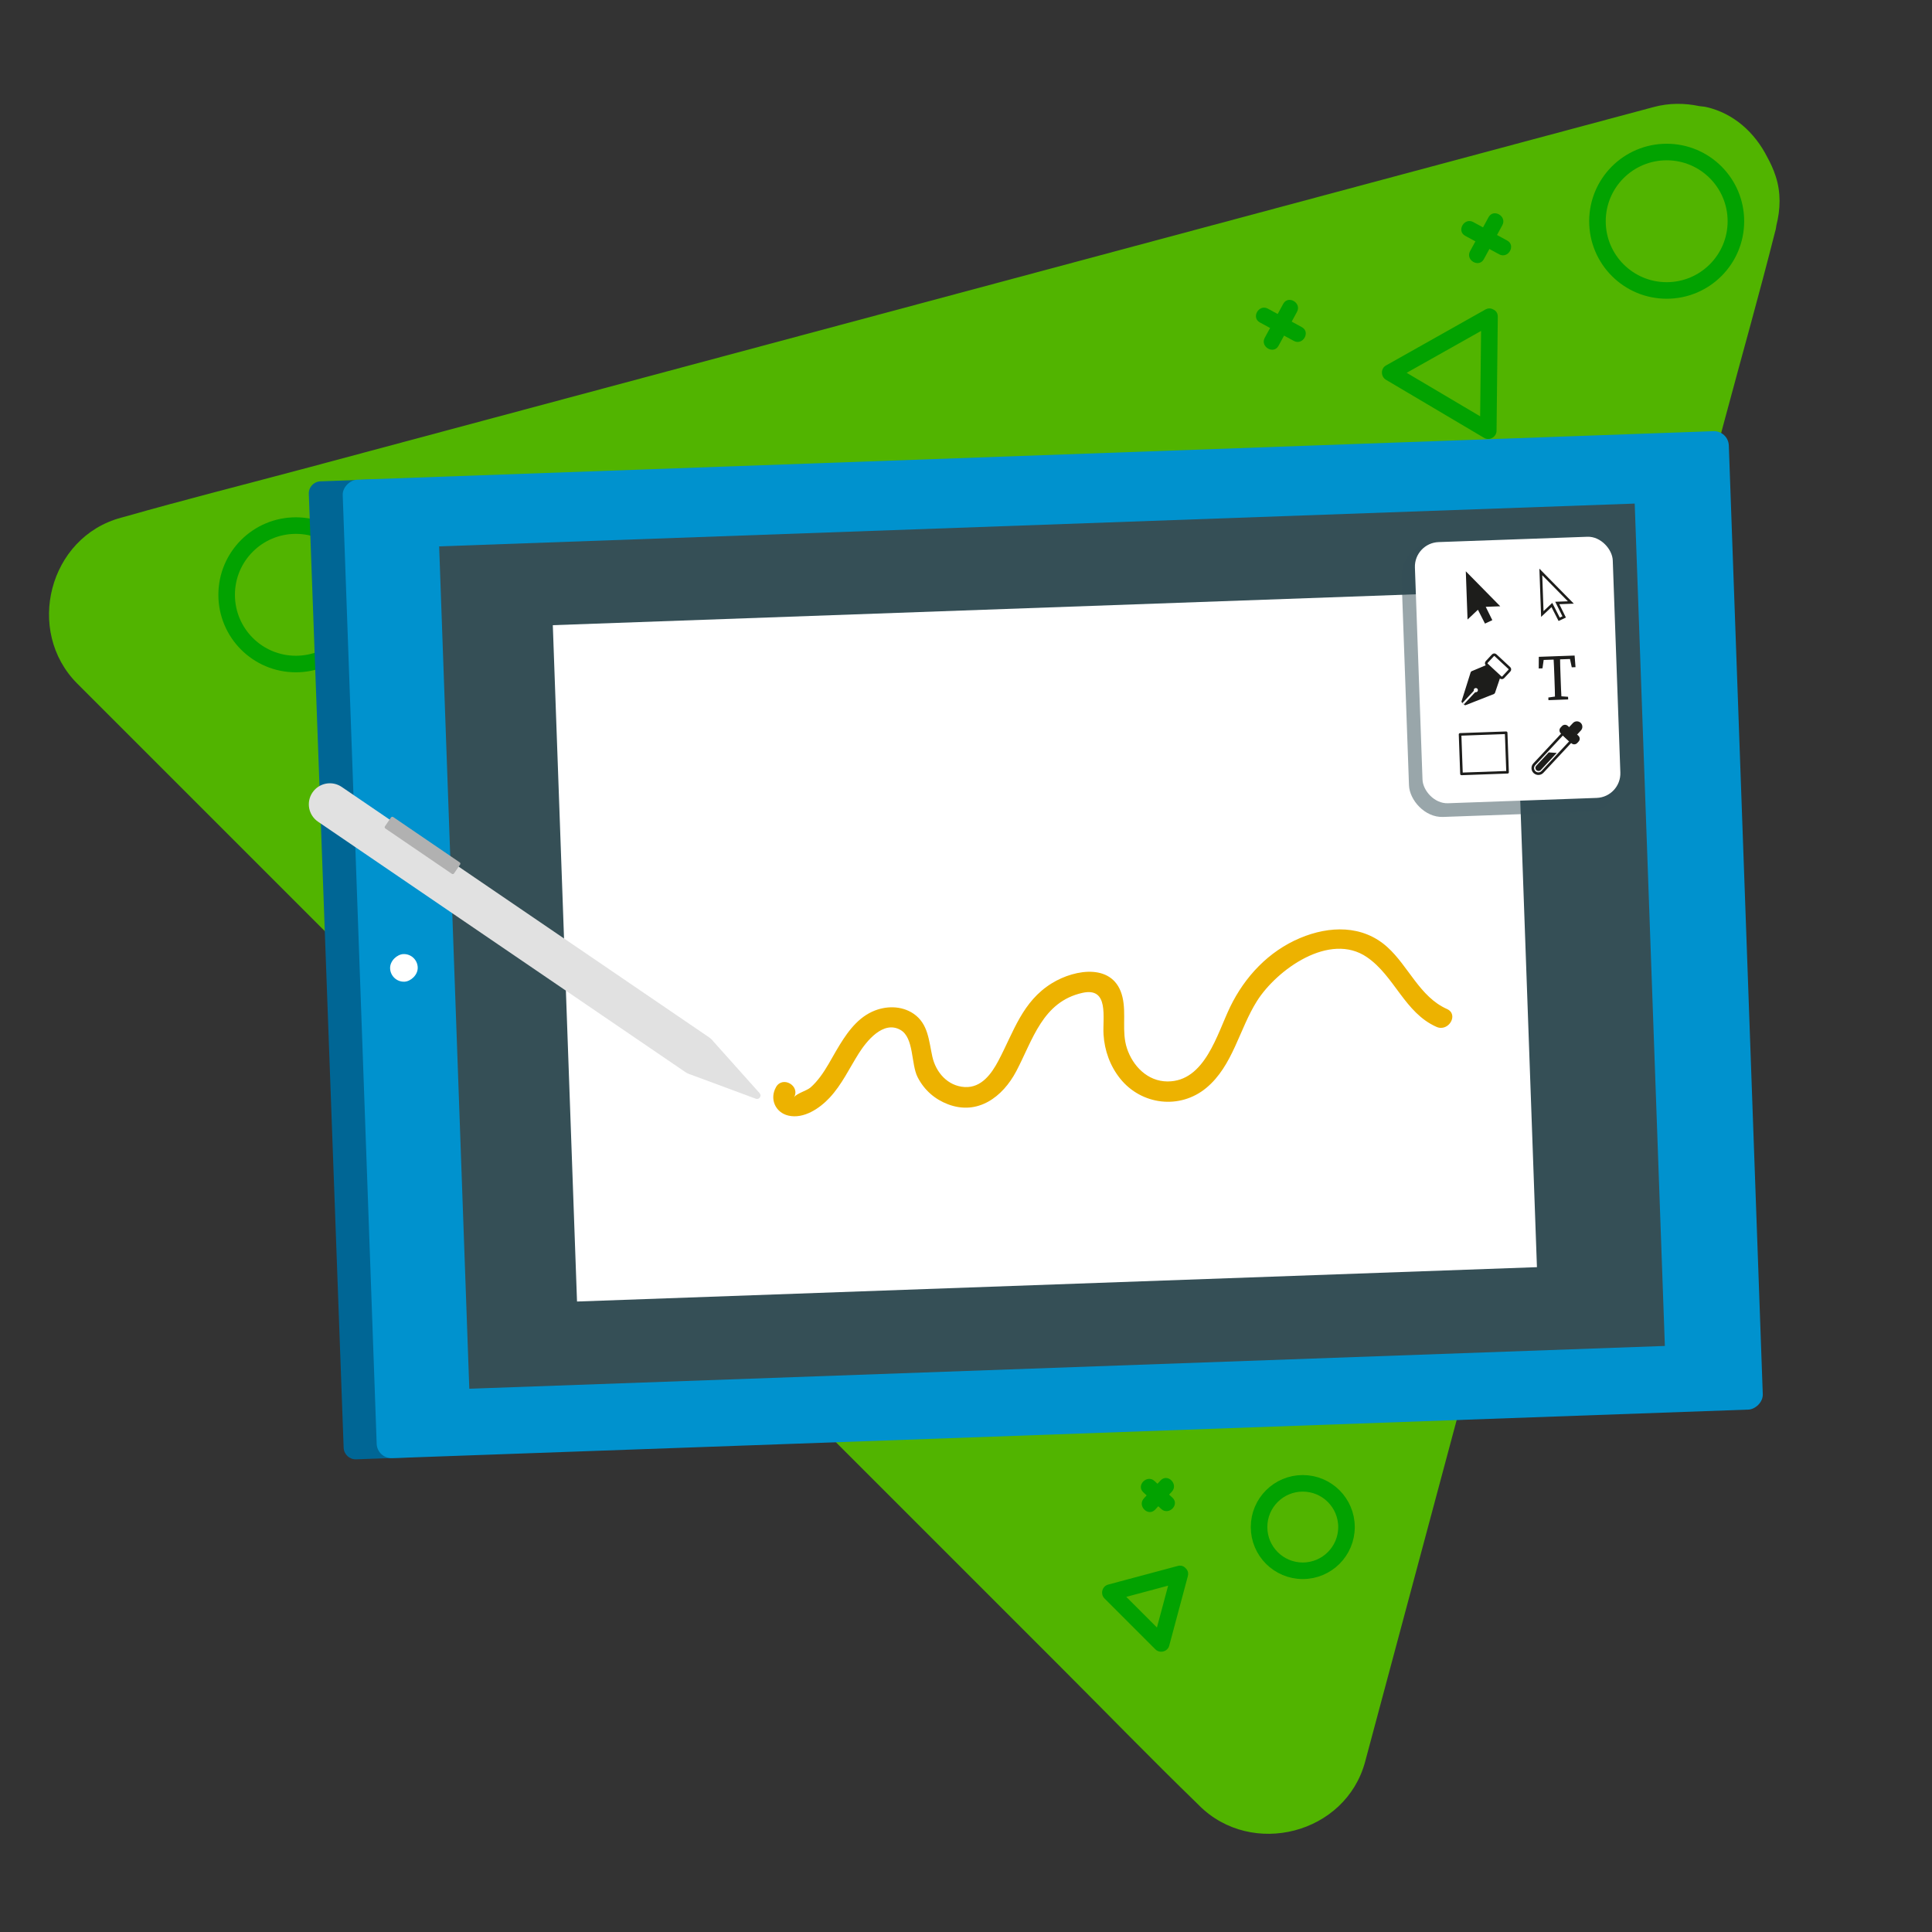 <?xml version="1.0" encoding="UTF-8"?> <svg xmlns="http://www.w3.org/2000/svg" id="a" viewBox="0 0 700 700"><rect x="0" y="0" width="700" height="700" fill="#333333" stroke="none"/><path d="M643.39,63.92c-.81-2.51-1.89-4.86-3.13-7.09-4.44-8.75-12.09-15.78-22.01-18.04-.86-.2-1.73-.21-2.59-.35-5.27-1.11-10.85-1.18-16.54,.35-18.5,4.96-37.01,9.92-55.51,14.87-44.1,11.82-88.21,23.64-132.31,35.45-53.62,14.37-107.25,28.74-160.87,43.11l-138.23,37.04c-22.44,6.01-45.02,11.68-67.36,18.05-.31,.09-.63,.17-.94,.25-26.22,7.02-34.93,41.1-15.88,60.15l40.63,40.63,96.86,96.86,117.77,117.77,101.19,101.19c16.43,16.43,32.64,33.13,49.31,49.31,.23,.22,.46,.46,.69,.69,19.05,19.05,53.13,10.34,60.15-15.88,4.96-18.5,9.92-37.01,14.87-55.51,11.82-44.1,23.64-88.21,35.45-132.31,14.37-53.62,28.74-107.25,43.11-160.87l37.04-138.23c6.01-22.45,12.36-44.83,18.05-67.36,.08-.31,.17-.63,.25-.94,.13-.47,.12-.96,.23-1.43,1.48-5.77,1.67-11.85-.23-17.7Z" style="fill:#51b400;"></path><g><path d="M445.33,188.74c-2.15,3.26-3.97,6.62-5.81,10.06-1.86,3.49,3.44,6.6,5.31,3.1,1.84-3.44,3.66-6.8,5.81-10.06,2.19-3.31-3.14-6.39-5.31-3.1h0Z" style="fill:#fff;"></path><path d="M472.96,209.36c-5.01,2.29-9.89,4.73-14.72,7.37-3.47,1.9-.37,7.21,3.1,5.31,4.83-2.64,9.72-5.08,14.72-7.37,3.59-1.64,.47-6.94-3.1-5.31h0Z" style="fill:#fff;"></path><path d="M475.71,240.43l-11.62-.58c-3.95-.2-3.94,5.95,0,6.15l11.62,.58c3.95,.2,3.94-5.95,0-6.15h0Z" style="fill:#fff;"></path></g><g><g><g><circle cx="472.02" cy="553.28" r="15.84" style="fill:none; stroke:#02a200; stroke-miterlimit:10; stroke-width:6px;"></circle><g><path d="M420.49,536.4l-6.02,6.47c-2.53,2.72,1.54,6.81,4.08,4.08l6.02-6.47c2.53-2.72-1.54-6.81-4.08-4.08h0Z" style="fill:#02a200;"></path><path d="M424.8,542.64l-6.47-6.02c-2.72-2.53-6.81,1.54-4.08,4.08l6.47,6.02c2.72,2.53,6.81-1.54,4.08-4.08h0Z" style="fill:#02a200;"></path></g><path d="M426.7,567.38l-25.21,6.75c-2.19,.59-2.91,3.43-1.32,5.01l18.45,18.45c1.59,1.59,4.43,.86,5.01-1.32l6.75-25.21c1-3.73-4.79-5.33-5.79-1.6l-6.75,25.21,5.01-1.32-18.45-18.45-1.32,5.01,25.21-6.75c3.73-1,2.15-6.79-1.6-5.79Z" style="fill:#02a200;"></path><circle cx="603.87" cy="80.16" r="25.08" style="fill:none; stroke:#02a200; stroke-miterlimit:10; stroke-width:6px;"></circle><circle cx="107.2" cy="215.51" r="25.08" style="fill:none; stroke:#02a200; stroke-miterlimit:10; stroke-width:6px;"></circle><g><path d="M539.33,78.7l-6.69,12.29c-1.78,3.26,3.21,6.18,4.99,2.91l6.69-12.29c1.78-3.26-3.21-6.18-4.99-2.91h0Z" style="fill:#02a200;"></path><path d="M546.08,87.15l-12.29-6.69c-3.26-1.78-6.18,3.21-2.91,4.99l12.29,6.69c3.26,1.78,6.18-3.21,2.91-4.99h0Z" style="fill:#02a200;"></path></g><g><path d="M464.94,110.08l-6.69,12.29c-1.78,3.26,3.21,6.18,4.99,2.91l6.69-12.29c1.78-3.26-3.21-6.18-4.99-2.91h0Z" style="fill:#02a200;"></path><path d="M471.68,118.53l-12.29-6.69c-3.26-1.78-6.18,3.21-2.91,4.99l12.29,6.69c3.26,1.78,6.18-3.21,2.91-4.99h0Z" style="fill:#02a200;"></path></g><path d="M538.17,112.15l-36.01,20.27c-1.98,1.11-1.91,4.05,0,5.18l35.56,21.05c1.98,1.17,4.49-.33,4.51-2.59l.45-41.32c.04-3.86-5.96-3.86-6,0l-.45,41.32,4.51-2.59-35.56-21.05v5.18l36.01-20.27c3.36-1.89,.34-7.08-3.03-5.18Z" style="fill:#02a200;"></path></g><path d="M129.02,528.74l19.46-.7c2.41-.09,4.28-2.11,4.2-4.51l-12.62-345.63c-.09-2.41-2.11-4.28-4.51-4.2l-19.46,.7c-2.41,.09-4.28,2.11-4.2,4.51l12.62,345.63c.09,2.41,2.11,4.28,4.51,4.2Z" style="fill:#006695;"></path><rect x="204.05" y="90.99" width="354.73" height="502.53" rx="5.39" ry="5.39" transform="translate(53.04 735.68) rotate(-92.05)" style="fill:#0092ce;"></rect><rect x="228.45" y="126.07" width="305.4" height="433.45" transform="translate(52.22 735.98) rotate(-92.05)" style="fill:#354f56;"></rect><rect x="255.96" y="168.79" width="245.21" height="348.02" transform="translate(49.54 733.4) rotate(-92.05)" style="fill:#fff;"></rect><rect x="141.34" y="345.67" width="10.01" height="10.01" rx="5" ry="5" transform="translate(-198.87 509.48) rotate(-92.05)" style="fill:#fff;"></rect></g><g></g></g><g></g><g><path d="M113.22,287.13h0c-2.37,3.48-1.47,8.22,2.01,10.59l133.05,90.69c.6,.41,1.26,.72,1.95,.92l23.62,8.76c1.23,.46,2.25-1.04,1.37-2.02l-16.79-18.78c-.44-.57-.97-1.07-1.57-1.48l-133.05-90.69c-3.48-2.37-8.22-1.47-10.59,2.01Z" style="fill:#e1e1e1;"></path><rect x="150.58" y="291.16" width="5.03" height="30.3" rx=".57" ry=".57" transform="translate(-186.24 260.29) rotate(-55.72)" style="fill:#b1b1b1;"></rect></g><path d="M333.75,367.4c5.93,7.8,14.96,13.15,25.07,11.48,9.81-1.62,15.12-9.56,18.89-18.01,.82-1.85,1.62-3.72,2.57-5.51,.47-.89,1.45-1.94,1.68-2.87,.17-.3,.36-.57,.59-.83,.69-.68,.11-.8-1.74-.35,.8,1.47,5.22,2.48,6.76,3.01,2.73,.94,5.56,1.41,8.42,1.71,11.57,1.24,22.73-2.61,33.37-6.71,3.76-1.45,6.41-5.05,5.24-9.23-1.01-3.61-5.41-6.71-9.23-5.24-8.8,3.39-18.11,7.16-27.73,6.33-4.65-.4-7.99-2.79-12.26-4.15-4.66-1.48-9.26-.15-12.72,3.25-5.57,5.48-7.1,13.14-11.13,19.56-3.63,5.78-10.67,5.45-14.82-.01-2.47-3.25-6.44-4.87-10.26-2.69-3.2,1.82-5.14,7.04-2.69,10.26h0Z" style="fill:#fff;"></path><path d="M281.18,393.87c-2.43,4.2-.3,9.22,4.46,10.33,5.58,1.3,11.35-2.62,14.95-6.48,4.41-4.73,7.11-10.59,10.53-16.01,2.81-4.45,8.89-12.11,15.13-8.55,4.96,2.82,3.79,12.35,6.21,17.1s6.29,8.05,11.01,9.84c10.81,4.11,19.82-2.64,24.75-11.99,6.01-11.41,9.51-25.16,23.97-28.38,9.77-2.17,7.26,9.07,7.64,15.08,.36,5.81,2.37,11.43,6.03,15.99,7.7,9.6,21.63,11.3,31.19,3.38,9.67-8.02,11.93-21.32,18.41-31.54,7.2-11.34,26.29-25.11,39.81-15.84,10,6.85,13.64,20.14,25.2,25.26,4.37,1.94,8.19-4.52,3.79-6.48-9.84-4.36-13.93-15.52-21.62-22.45-8.96-8.07-20.99-7.73-31.62-3.25-11.35,4.78-19.98,13.96-25.3,24.92-4.75,9.78-9.12,27.06-22.71,27.03-7.2-.02-12.6-5.56-14.72-12.08-1.95-5.99-.17-12.34-1.58-18.41-2.88-12.48-17.04-10.36-25.6-5.09-10.74,6.62-13.82,17.58-19.36,28.06-2.51,4.75-6.17,9.87-12.18,9.55-6.21-.34-10.5-5.32-11.77-11.05-1.27-5.72-1.46-11.88-6.8-15.52-4.42-3.01-10.22-2.92-14.97-.75-6,2.74-9.79,8.6-13.02,14.09-1.88,3.19-3.58,6.53-5.81,9.49-1.05,1.39-2.22,2.76-3.54,3.9-1.39,1.21-5.16,2.16-6,3.62,2.42-4.19-4.06-7.97-6.48-3.79h0Z" style="fill:#edb200;"></path><g><rect x="509.13" y="195.64" width="76.45" height="99.43" rx="11.89" ry="11.89" transform="translate(-8.43 19.75) rotate(-2.05)" style="fill:#354f56; opacity:.5;"></rect><g><rect x="513.99" y="195.44" width="71.73" height="94.68" rx="8.9" ry="8.9" transform="translate(-8.32 19.8) rotate(-2.05)" style="fill:#fff;"></rect><g><g><polygon points="558.81 222.46 558.27 207.22 569.16 218.29 564.23 218.47 566.73 223.53 564.91 224.37 562.27 219.2 558.81 222.46" style="fill:#fff;"></polygon><path d="M564.7,224.99l-2.56-5.02-3.76,3.55-.63-17.48,12.48,12.68-5.26,.19,2.39,4.84-2.66,1.24Zm-2.29-6.56l2.72,5.33,.97-.45-2.61-5.28,4.59-.17-9.3-9.45,.47,13.01,3.16-2.98Z" style="fill:#1d1d1b;"></path></g><g><polygon points="532.15 223.42 531.61 208.17 542.49 219.24 537.57 219.42 540.07 224.48 538.25 225.32 535.61 220.15 532.15 223.42" style="fill:#1d1d1b;"></polygon><path d="M538.04,225.94l-2.56-5.02-3.76,3.55-.63-17.48,12.48,12.68-5.26,.19,2.39,4.84-2.66,1.24Z" style="fill:#1d1d1b;"></path></g><path d="M558.41,239.14l1.06-1.23-.6,4.24-1.36,.05,.03-4.22,12.97-.46,.33,4.21-1.36,.05-.9-4.19,1.14,1.15-11.32,.4Zm6.39,13.08l3.34,.24,.04,.96-7.15,.26-.04-.96,3.31-.47,.51-.02Zm-1.62-7.12c-.09-2.43-.18-4.89-.33-7.31l2.38-.09c.01,2.39,.1,4.84,.19,7.32l.04,1.16c.09,2.43,.17,4.89,.33,7.32l-2.38,.09c-.01-2.39-.1-4.84-.19-7.32l-.04-1.16Z" style="fill:#1d1d1b;"></path><g><path d="M543.69,245.43l-4.99-4.64c-.27-.25-.28-.67-.03-.94l2.25-2.42c.25-.27,.67-.28,.94-.03l4.99,4.64c.27,.25,.28,.67,.03,.94l-2.25,2.42c-.25,.27-.67,.28-.94,.03Z" style="fill:none; stroke:#1d1d1b; stroke-linejoin:round; stroke-width:.94px;"></path><path d="M541.31,251.44l-10.29,4.05c-.14,.05-.29,.03-.41-.08l-.96-.9c-.11-.11-.15-.26-.11-.4l3.31-10.53c.06-.17,.2-.32,.37-.4l5.54-2.33,4.84,4.5-1.93,5.68c-.07,.18-.2,.32-.37,.4Z" style="fill:#1d1d1b;"></path><path d="M534.85,250.41l-4.46,4.78-.52-.48,4.46-4.78c.13-.14,.36-.15,.5-.02s.15,.35,.02,.5Z" style="fill:#fff;"></path><circle cx="534.72" cy="250.05" r=".75" style="fill:#fff;"></circle></g><rect x="529.25" y="265.81" width="16.71" height="14.32" transform="translate(-9.41 19.38) rotate(-2.05)" style="fill:none; stroke:#1d1d1b; stroke-linejoin:round; stroke-width:.94px;"></rect><g><path d="M569.35,269.29l-3.84-3.57c-.61-.56-.64-1.51-.08-2.11l.49-.53c.56-.6,1.51-.64,2.12-.08l3.84,3.57c.61,.56,.64,1.51,.08,2.11l-.49,.53c-.56,.6-1.51,.64-2.12,.08Z" style="fill:#1d1d1b;"></path><path d="M572.69,261.88h0c-.8-.74-2.05-.7-2.8,.1l-1.47,1.57,2.9,2.69,1.47-1.57c.74-.8,.7-2.05-.1-2.79Z" style="fill:#1d1d1b;"></path><path d="M556,279.77h0c-.82-.76-.86-2.04-.1-2.85l10.32-11.07,2.96,2.75-10.32,11.07c-.76,.82-2.04,.86-2.86,.1Z" style="fill:none; stroke:#1d1d1b; stroke-linejoin:round; stroke-width:.94px;"></path><path d="M556.67,279.05h0c-.45-.42-.48-1.13-.06-1.59l4.53-4.85,2.89,.19-5.77,6.19c-.42,.45-1.13,.48-1.59,.06Z" style="fill:#1d1d1b;"></path></g></g></g></g></svg> 